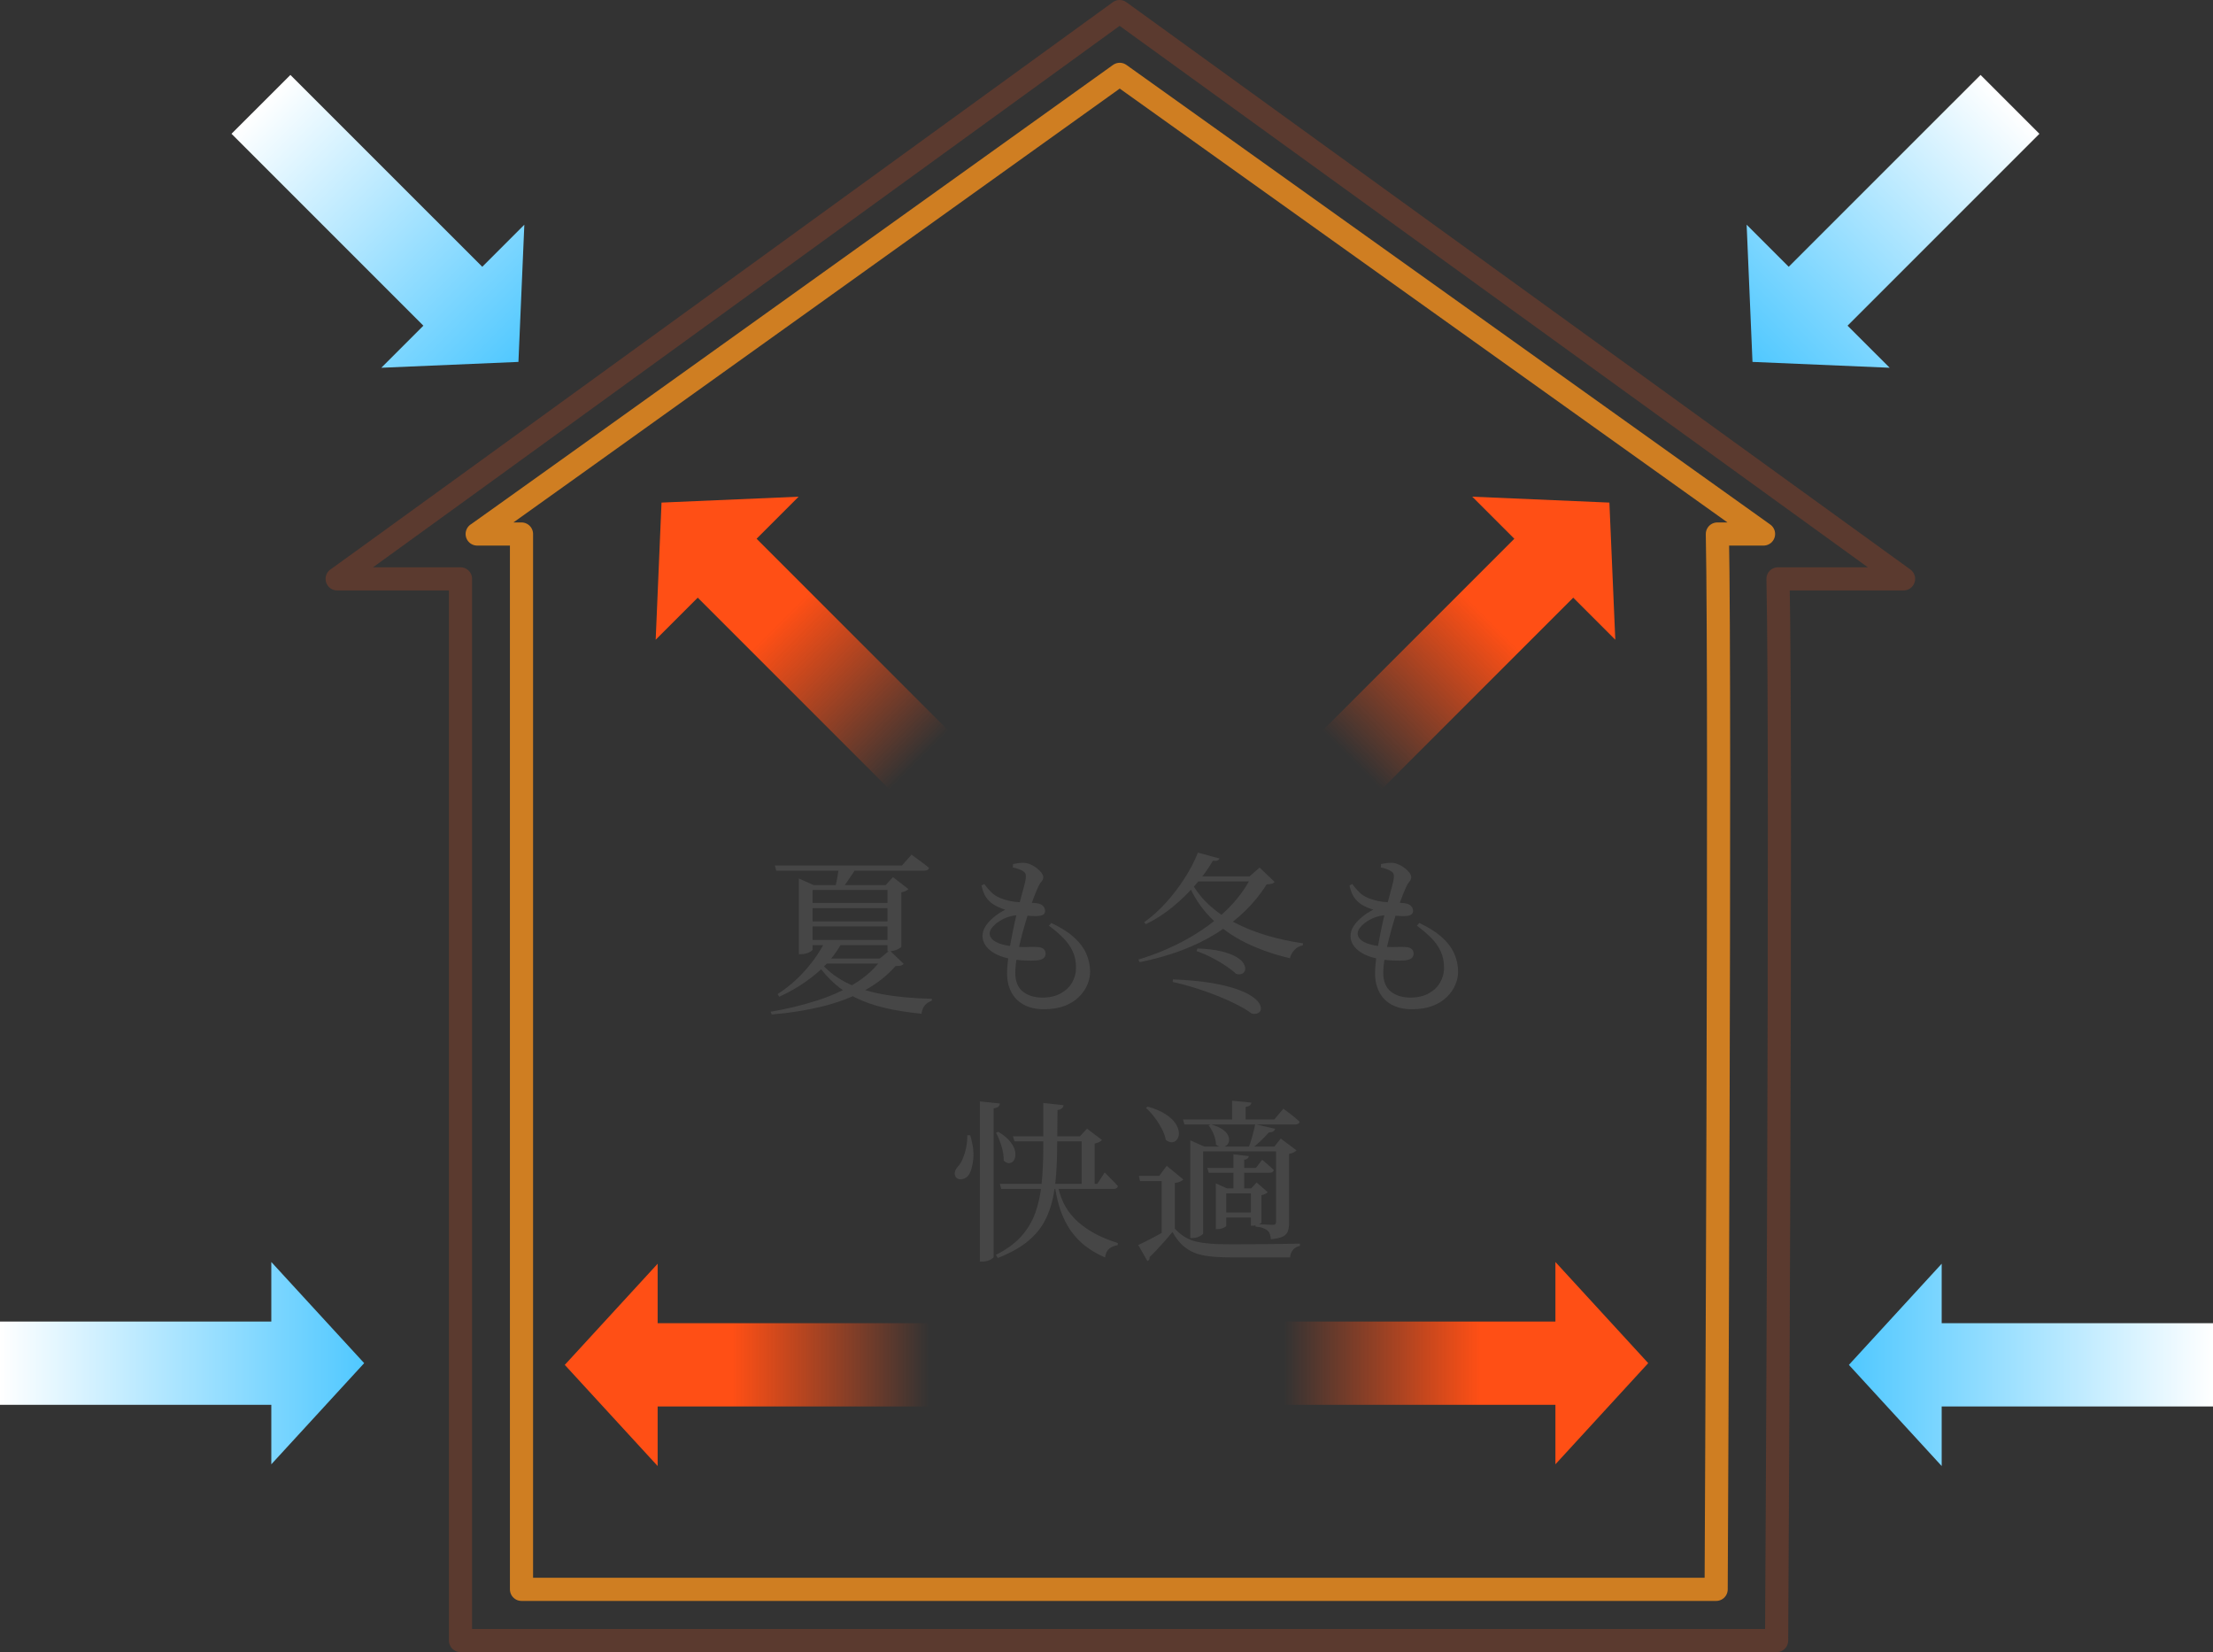 <?xml version="1.0" encoding="UTF-8"?>
<svg id="_レイヤー_2" data-name="レイヤー 2" xmlns="http://www.w3.org/2000/svg" xmlns:xlink="http://www.w3.org/1999/xlink" viewBox="0 0 382.47 285.5">
  <rect x="0" y="0" width="382.47" height="285.5" fill="#333333" stroke="none"/>
  <defs>
    <style>
      .cls-1 {
        fill: url(#_名称未設定グラデーション_239-3);
      }

      .cls-2 {
        fill: url(#_名称未設定グラデーション_239-4);
      }

      .cls-3 {
        fill: url(#_名称未設定グラデーション_239-2);
      }

      .cls-4 {
        fill: url(#_名称未設定グラデーション_256-3);
      }

      .cls-5 {
        fill: url(#_名称未設定グラデーション_256-2);
      }

      .cls-6 {
        fill: url(#_名称未設定グラデーション_256-4);
      }

      .cls-7 {
        fill: #464646;
      }

      .cls-8 {
        fill: url(#_名称未設定グラデーション_256);
      }

      .cls-9 {
        fill: url(#_名称未設定グラデーション_239);
      }

      .cls-10 {
        stroke: #cf7e22;
      }

      .cls-10, .cls-11 {
        fill: none;
        stroke-linecap: round;
        stroke-linejoin: round;
        stroke-width: 4px;
      }

      .cls-11 {
        stroke: #5b3a2f;
      }
    </style>
    <linearGradient id="_名称未設定グラデーション_256" data-name="名称未設定グラデーション 256" x1="-6001.7" y1="14014.88" x2="-5938.76" y2="14014.88" gradientTransform="translate(6001.7 -13779.32)" gradientUnits="userSpaceOnUse">
      <stop offset="0" stop-color="#fff"/>
      <stop offset="1" stop-color="#50c8ff"/>
    </linearGradient>
    <linearGradient id="_名称未設定グラデーション_239" data-name="名称未設定グラデーション 239" x1="-6157.52" y1="13929.56" x2="-6094.58" y2="13929.56" gradientTransform="translate(6255.13 -13693.7)" gradientUnits="userSpaceOnUse">
      <stop offset=".46" stop-color="#ff4f15"/>
      <stop offset="1" stop-color="#ff4f15" stop-opacity="0"/>
    </linearGradient>
    <linearGradient id="_名称未設定グラデーション_256-2" data-name="名称未設定グラデーション 256" x1="-4709.7" y1="13831.9" x2="-4646.76" y2="13831.9" gradientTransform="translate(-4327.22 14067.76) rotate(-180)" xlink:href="#_名称未設定グラデーション_256"/>
    <linearGradient id="_名称未設定グラデーション_239-2" data-name="名称未設定グラデーション 239" x1="-4865.52" y1="13746.57" x2="-4802.58" y2="13746.57" gradientTransform="translate(-4580.66 13982.14) rotate(-180)" xlink:href="#_名称未設定グラデーション_239"/>
    <linearGradient id="_名称未設定グラデーション_256-3" data-name="名称未設定グラデーション 256" x1="-4793.12" y1="14401.47" x2="-4730.18" y2="14401.47" gradientTransform="translate(7141.52 13590.66) rotate(135)" xlink:href="#_名称未設定グラデーション_256"/>
    <linearGradient id="_名称未設定グラデーション_239-3" data-name="名称未設定グラデーション 239" x1="-4948.95" y1="14316.14" x2="-4886.01" y2="14316.14" gradientTransform="translate(6901.76 13709.32) rotate(135)" xlink:href="#_名称未設定グラデーション_239"/>
    <linearGradient id="_名称未設定グラデーション_256-4" data-name="名称未設定グラデーション 256" x1="-5438" y1="13756.6" x2="-5375.06" y2="13756.6" gradientTransform="translate(-5837.04 13590.66) rotate(45) scale(1 -1)" xlink:href="#_名称未設定グラデーション_256"/>
    <linearGradient id="_名称未設定グラデーション_239-4" data-name="名称未設定グラデーション 239" x1="-5593.82" y1="13671.27" x2="-5530.88" y2="13671.27" gradientTransform="translate(-5597.29 13709.32) rotate(45) scale(1 -1)" xlink:href="#_名称未設定グラデーション_239"/>
  </defs>
  <g id="design">
    <g>
      <path class="cls-10" d="M304.79,92.27L193.52,12.85s-110.42,79.06-111.05,79.43h7.66v182.37h206.47s.79-154.76.21-182.37h7.98Z"/>
      <path class="cls-11" d="M328.99,100.03L193.5,2S59,99.6,58.27,100.03h21.32v183.47h227.46s.91-151.72.24-183.47h21.69Z"/>
      <g>
        <path class="cls-7" d="M152.05,165.64l1.71-1.41,2.43,2.34c-.14.14-.31.24-.51.29-.2.05-.5.08-.9.08-1.48,1.68-3.29,3.1-5.44,4.26-2.15,1.16-4.57,2.07-7.26,2.73-2.69.66-5.59,1.12-8.71,1.38l-.18-.48c2.82-.48,5.48-1.12,7.98-1.92s4.72-1.8,6.66-3.01c1.94-1.21,3.47-2.62,4.59-4.25h-.36ZM157.54,147.7c.4.28.75.54,1.06.77.31.23.64.47.99.73.35.26.67.52.97.78-.08.32-.36.48-.84.48h-25.56l-.24-.9h21.96l1.65-1.86ZM145.33,163.21c-1.1,1.92-2.57,3.64-4.41,5.16-1.84,1.52-3.92,2.81-6.24,3.87l-.3-.45c1.78-1.14,3.38-2.52,4.8-4.12,1.42-1.61,2.55-3.26,3.39-4.94h2.76v.48ZM140.44,164.08c0,.08-.09.19-.29.32s-.43.25-.73.34c-.3.1-.63.15-.99.15h-.36v-13.08l2.55,1.14h14.01v.84h-14.19v10.29ZM154.57,156.04v.9h-15.51v-.9h15.51ZM154.57,159.22v.87h-15.51v-.87h15.51ZM154.57,162.43v.9h-15.51v-.9h15.51ZM141.61,166.12c1.22,1.46,2.71,2.66,4.47,3.58,1.76.93,3.87,1.63,6.33,2.09s5.35.73,8.67.81l-.06.36c-.48.14-.87.39-1.17.76s-.5.85-.6,1.46c-2.42-.24-4.54-.58-6.38-1.02-1.83-.44-3.45-1-4.85-1.68-1.4-.68-2.64-1.5-3.73-2.46-1.09-.96-2.1-2.09-3.02-3.39l.33-.51ZM153.34,165.64v.87h-12.03l1.02-.87h11.01ZM148.21,149.62c-.2.36-.46.77-.77,1.23-.31.46-.62.92-.93,1.38-.31.46-.61.85-.88,1.17h-1.29c.14-.54.27-1.18.4-1.93s.23-1.37.29-1.85h3.18ZM153.07,152.95l1.26-1.38,2.67,2.07c-.08.1-.23.21-.45.31-.22.11-.48.2-.78.26v9.39c0,.06-.11.16-.33.29s-.49.25-.79.34c-.31.1-.61.15-.88.15h-.39v-11.43h-.3Z"/>
        <path class="cls-7" d="M179.08,165.97c-.48.04-1.12.04-1.92.01s-1.65-.12-2.55-.29c-1.52-.3-2.7-.8-3.54-1.51s-1.26-1.52-1.26-2.45c0-.56.17-1.11.52-1.67.35-.55.83-1.07,1.43-1.57.6-.5,1.26-.93,1.98-1.29-.38-.12-.73-.25-1.06-.39-.33-.14-.69-.33-1.07-.57-.52-.36-.94-.79-1.25-1.28-.31-.49-.55-1.13-.73-1.93l.48-.27c.38.52.78.99,1.2,1.41s.94.76,1.56,1.02c1.14.44,2.24.68,3.29.71,1.05.03,2.01.09,2.9.17.56.06.96.22,1.2.48.24.26.36.54.36.84s-.1.52-.32.66c-.21.14-.51.22-.91.24-.26.02-.61.02-1.04,0-.43-.02-.87-.05-1.31-.08-.44-.03-.82-.04-1.14-.04-.5,0-1.03.09-1.59.27-.56.18-1.09.43-1.59.75-.5.32-.91.67-1.21,1.04-.31.37-.47.74-.47,1.09,0,.32.12.63.38.92.25.29.66.54,1.22.77.56.22,1.32.39,2.28.51.98.12,1.86.17,2.64.13.78-.03,1.38-.02,1.8.01.42.02.75.13.99.32.24.19.36.46.36.83,0,.32-.12.58-.36.78-.24.2-.66.33-1.26.39ZM180.46,174.4c-1.42,0-2.6-.27-3.55-.79-.95-.53-1.67-1.26-2.14-2.19-.48-.93-.72-2-.72-3.23,0-.76.07-1.64.2-2.64s.29-2.04.5-3.11c.2-1.07.41-2.08.62-3.03.21-.95.39-1.75.55-2.39.24-.82.46-1.58.64-2.28.19-.7.36-1.32.5-1.86s.22-.96.24-1.26c.02-.36-.03-.62-.15-.78-.12-.16-.32-.31-.6-.45-.22-.1-.46-.2-.74-.29-.27-.09-.52-.15-.76-.19l.03-.6c.28-.06.56-.11.85-.15s.61-.06.95-.06c.38,0,.77.09,1.17.25.4.17.77.39,1.11.65.34.26.62.53.83.81.21.28.31.53.31.75,0,.3-.09.54-.27.74-.18.19-.36.46-.54.83-.22.48-.46,1.04-.71,1.67-.25.63-.54,1.46-.88,2.5-.22.64-.47,1.42-.74,2.34-.27.92-.54,1.9-.79,2.92-.26,1.03-.48,2.03-.65,3-.17.97-.25,1.82-.25,2.54,0,1.48.44,2.57,1.31,3.25.87.69,1.99,1.04,3.38,1.04,1.26,0,2.32-.25,3.19-.74.87-.49,1.53-1.12,1.96-1.9.44-.78.66-1.61.66-2.49,0-1.1-.2-2.07-.6-2.91-.4-.84-.95-1.61-1.65-2.31s-1.51-1.39-2.43-2.07l.39-.48c1.58.74,2.87,1.54,3.86,2.42s1.71,1.81,2.17,2.82.69,2.08.69,3.2c0,.74-.16,1.49-.48,2.25-.32.76-.81,1.46-1.46,2.1-.65.64-1.47,1.16-2.46,1.54s-2.17.58-3.53.58Z"/>
        <path class="cls-7" d="M216.31,151.45h-.36l1.74-1.53,2.61,2.49c-.14.14-.3.24-.49.3-.19.06-.49.1-.89.12-2.1,3.32-4.99,6.13-8.65,8.43-3.67,2.3-8.11,3.97-13.31,5.01l-.21-.45c3-.92,5.78-2.08,8.33-3.5,2.55-1.41,4.79-3.03,6.72-4.88,1.93-1.84,3.44-3.84,4.52-6ZM207.04,147.34l3.75,1.02c-.08.16-.2.28-.34.34-.15.07-.42.09-.83.05-.8,1.38-1.8,2.76-3,4.14s-2.53,2.67-3.97,3.85c-1.45,1.19-2.99,2.18-4.61,2.96l-.3-.33c1.3-.92,2.55-2.04,3.75-3.36,1.2-1.32,2.28-2.74,3.25-4.25.97-1.51,1.74-2.99,2.29-4.42ZM202.72,169.24c2.48.1,4.6.3,6.36.58,1.76.29,3.23.63,4.4,1.02,1.17.39,2.09.8,2.76,1.25.67.44,1.13.86,1.38,1.27s.34.77.29,1.08c-.06.31-.24.53-.53.66s-.64.14-1.06.04c-.76-.58-1.83-1.2-3.2-1.86-1.37-.66-2.95-1.31-4.74-1.95s-3.7-1.19-5.71-1.65l.06-.45ZM205.6,151.45h11.55v.87h-12.15l.6-.87ZM205.69,152.05c.8,1.6,1.86,3.01,3.19,4.25,1.33,1.23,2.86,2.29,4.59,3.18,1.73.89,3.59,1.62,5.58,2.21,1.99.58,4.04,1.02,6.16,1.32l-.06.36c-.54.1-1,.34-1.39.74-.39.39-.67.88-.83,1.48-2.74-.64-5.27-1.52-7.58-2.65s-4.33-2.55-6.04-4.28c-1.72-1.72-3.08-3.8-4.08-6.24l.45-.36ZM206.95,163.9c1.68.06,3.06.23,4.16.5,1.09.27,1.95.6,2.58.97.63.38,1.05.77,1.27,1.17.22.4.29.75.23,1.06-.07.31-.25.54-.53.67-.28.14-.63.14-1.05,0-.34-.34-.85-.74-1.53-1.21-.68-.47-1.46-.95-2.35-1.42-.89-.48-1.87-.91-2.93-1.29l.15-.45Z"/>
        <path class="cls-7" d="M242.68,165.97c-.48.04-1.12.04-1.92.01s-1.65-.12-2.55-.29c-1.52-.3-2.7-.8-3.54-1.51s-1.26-1.52-1.26-2.45c0-.56.17-1.11.52-1.67.35-.55.83-1.07,1.43-1.57.6-.5,1.26-.93,1.98-1.29-.38-.12-.73-.25-1.06-.39-.33-.14-.69-.33-1.07-.57-.52-.36-.94-.79-1.25-1.28-.31-.49-.55-1.13-.73-1.93l.48-.27c.38.52.78.99,1.2,1.41s.94.76,1.56,1.02c1.14.44,2.24.68,3.29.71,1.05.03,2.01.09,2.9.17.56.06.96.22,1.2.48.24.26.36.54.36.84s-.1.52-.32.66c-.21.14-.51.22-.91.24-.26.02-.61.02-1.04,0-.43-.02-.87-.05-1.31-.08-.44-.03-.82-.04-1.14-.04-.5,0-1.03.09-1.59.27-.56.18-1.09.43-1.59.75-.5.32-.91.67-1.21,1.04-.31.37-.47.74-.47,1.09,0,.32.12.63.38.92.25.29.66.54,1.22.77.56.22,1.32.39,2.28.51.98.12,1.86.17,2.64.13.78-.03,1.38-.02,1.8.01.42.02.75.13.99.32.24.19.36.46.36.83,0,.32-.12.58-.36.78-.24.2-.66.33-1.26.39ZM244.06,174.4c-1.42,0-2.6-.27-3.55-.79-.95-.53-1.67-1.26-2.14-2.19-.48-.93-.72-2-.72-3.23,0-.76.07-1.64.2-2.64s.29-2.04.5-3.11c.2-1.07.41-2.08.62-3.03.21-.95.39-1.75.55-2.39.24-.82.46-1.58.64-2.28.19-.7.36-1.32.5-1.86s.22-.96.24-1.26c.02-.36-.03-.62-.15-.78-.12-.16-.32-.31-.6-.45-.22-.1-.46-.2-.74-.29-.27-.09-.52-.15-.76-.19l.03-.6c.28-.06.56-.11.85-.15s.61-.06.95-.06c.38,0,.77.09,1.17.25.4.17.77.39,1.11.65.34.26.62.53.83.81.21.28.31.53.31.75,0,.3-.09.54-.27.74-.18.19-.36.46-.54.83-.22.48-.46,1.04-.71,1.67-.25.63-.54,1.46-.88,2.5-.22.64-.47,1.42-.74,2.34-.27.92-.54,1.9-.79,2.92-.26,1.03-.48,2.03-.65,3-.17.97-.25,1.82-.25,2.54,0,1.48.44,2.57,1.31,3.25.87.69,1.99,1.04,3.38,1.04,1.26,0,2.32-.25,3.19-.74.87-.49,1.53-1.12,1.96-1.9.44-.78.66-1.61.66-2.49,0-1.1-.2-2.07-.6-2.91-.4-.84-.95-1.61-1.65-2.31s-1.51-1.39-2.43-2.07l.39-.48c1.58.74,2.87,1.54,3.86,2.42s1.71,1.81,2.17,2.82.69,2.08.69,3.2c0,.74-.16,1.49-.48,2.25-.32.76-.81,1.46-1.46,2.1-.65.64-1.47,1.16-2.46,1.54s-2.17.58-3.53.58Z"/>
        <path class="cls-7" d="M167.17,196.18h.51c.48,1.58.65,2.97.52,4.17s-.38,2.09-.76,2.67c-.18.26-.42.46-.71.6-.29.14-.58.2-.85.17-.28-.03-.51-.15-.69-.38-.2-.32-.25-.65-.13-.99.11-.34.3-.65.58-.93.28-.32.54-.76.78-1.33.24-.57.43-1.21.57-1.92s.2-1.39.18-2.05ZM169.36,190.33l3.45.36c-.02.2-.11.38-.25.53-.15.15-.43.25-.83.31v25.65c0,.1-.1.21-.29.34-.19.13-.42.25-.71.34-.28.1-.58.15-.9.15h-.48v-27.69ZM180.31,190.6l3.51.39c-.04.22-.14.4-.3.54-.16.14-.41.24-.75.3-.02,2.76-.04,5.28-.08,7.56s-.18,4.34-.45,6.18c-.27,1.84-.75,3.49-1.44,4.95-.69,1.46-1.71,2.75-3.04,3.88-1.34,1.13-3.11,2.12-5.31,2.99l-.33-.54c1.82-.92,3.27-1.97,4.35-3.17,1.08-1.19,1.89-2.54,2.44-4.04s.92-3.19,1.11-5.07c.19-1.88.29-3.97.29-6.28v-7.7ZM172.54,195.58c.98.6,1.7,1.21,2.15,1.82.45.61.71,1.18.78,1.71.07.53,0,.96-.18,1.3-.19.34-.45.54-.78.58-.33.05-.68-.09-1.04-.43.02-.78-.11-1.62-.39-2.52-.28-.9-.59-1.66-.93-2.28l.39-.18ZM172.81,204.58h16.83l1.29-1.98c.3.32.57.6.81.84s.5.5.77.78c.27.28.5.53.7.75-.08.32-.33.48-.75.48h-19.41l-.24-.87ZM175.06,196.36h13.14v.87h-12.87l-.27-.87ZM182.8,204.67c.18,1.06.49,2.08.94,3.06.45.98,1.08,1.9,1.89,2.76.81.86,1.83,1.66,3.07,2.39,1.24.73,2.74,1.38,4.5,1.93l-.03.36c-.6.1-1.09.3-1.47.61-.38.31-.62.82-.72,1.52-1.56-.68-2.87-1.49-3.93-2.42-1.06-.93-1.91-1.96-2.55-3.08-.64-1.12-1.13-2.27-1.47-3.46-.34-1.19-.59-2.38-.75-3.55l.51-.12ZM186.94,196.36h-.3l1.23-1.32,2.58,1.95c-.22.28-.64.49-1.26.63v7.41h-2.25v-8.67Z"/>
        <path class="cls-7" d="M203.05,212.32c.54.58,1.1,1.05,1.68,1.41.58.36,1.23.63,1.96.81.73.18,1.59.3,2.58.38s2.14.1,3.46.1c1.18,0,2.46,0,3.84-.01s2.77-.03,4.17-.04c1.4-.02,2.71-.04,3.93-.06v.39c-.5.1-.9.32-1.19.66s-.46.78-.53,1.32h-10.2c-1.4,0-2.62-.06-3.65-.17-1.03-.11-1.93-.33-2.71-.64-.78-.32-1.47-.77-2.07-1.33-.6-.57-1.16-1.32-1.68-2.24-.38.46-.81.96-1.29,1.51-.48.55-.96,1.07-1.42,1.56-.47.49-.88.92-1.25,1.27.02.18,0,.33-.08.44-.07.11-.17.19-.29.25l-1.59-2.79c.54-.24,1.17-.54,1.89-.92.72-.37,1.47-.77,2.25-1.21.78-.44,1.5-.85,2.16-1.23v.54ZM203.05,204.43v7.83l-2.28,1.38v-9.54h-3.75l-.18-.9h3.51l1.29-1.74,2.88,2.37c-.1.1-.27.21-.5.33-.23.12-.56.21-.98.27ZM198.37,191.23c1.26.36,2.28.79,3.06,1.3.78.51,1.35,1.04,1.71,1.58.36.54.56,1.05.6,1.52s-.04.87-.24,1.18c-.2.32-.48.51-.84.57-.36.06-.75-.07-1.17-.39-.12-.64-.36-1.3-.72-1.98-.36-.68-.78-1.33-1.26-1.96-.48-.63-.97-1.17-1.47-1.61l.33-.21ZM204.46,193.45h15.78l1.56-1.86c.38.28.71.53,1.01.75.29.22.6.46.93.73.33.27.62.53.88.77-.08.32-.35.48-.81.48h-19.11l-.24-.87ZM205.72,198.13v-1.08l2.4,1.08h13.59v.84h-13.77v14.16c0,.08-.09.18-.27.31-.18.13-.41.25-.69.35-.28.1-.58.15-.9.15h-.36v-15.81ZM208.66,201.82h8.4l1.08-1.41c.44.38.82.71,1.15.99.33.28.62.55.86.81-.08.3-.33.45-.75.45h-10.5l-.24-.84ZM209.23,194.29c.88.24,1.56.53,2.05.87.49.34.81.69.97,1.05.16.36.21.69.15.99-.06.3-.21.55-.43.74-.23.19-.51.28-.83.27-.32,0-.65-.15-.99-.43,0-.56-.13-1.15-.39-1.77-.26-.62-.55-1.13-.87-1.53l.33-.18ZM210.13,205.36v-.87l1.92.87h5.19v.87h-5.31v5.61c0,.08-.16.19-.48.34-.32.15-.67.22-1.05.22h-.27v-7.05ZM210.97,209.53h6.3v.87h-6.3v-.87ZM212.95,190.21l3.33.33c-.02.18-.1.33-.24.46s-.39.22-.75.29v2.67h-2.34v-3.75ZM213.16,199.48l2.67.3c-.02.16-.09.3-.22.41-.13.11-.33.19-.58.22v5.37h-1.86v-6.3ZM216.94,194.26l3.45.81c-.04.16-.16.31-.35.44s-.43.18-.73.17c-.38.44-.85.92-1.41,1.46-.56.53-1.12,1.01-1.68,1.45h-.54c.26-.6.5-1.3.72-2.11.22-.81.4-1.54.54-2.21ZM216.19,205.36h.06l.93-1.02,1.92,1.68c-.1.1-.25.2-.44.3-.19.1-.41.17-.64.21v4.74c-.02.06-.18.17-.48.32-.3.15-.64.22-1.02.22h-.33v-6.45ZM220.54,198.13h-.3l1.11-1.38,2.73,2.04c-.1.12-.27.24-.5.36s-.5.2-.79.24v11.94c0,.54-.07,1.01-.2,1.41-.13.4-.42.71-.85.93-.44.22-1.14.38-2.1.48-.02-.3-.07-.58-.15-.84s-.21-.47-.39-.63c-.18-.16-.43-.3-.75-.44-.32-.13-.77-.22-1.35-.28v-.45c.48.04.9.07,1.25.08s.68.03,1,.04.55.03.69.03c.24,0,.4-.04.48-.13s.12-.22.12-.41v-12.99Z"/>
      </g>
      <polygon class="cls-8" points="0 242.76 46.89 242.76 46.89 253.04 62.94 235.56 46.89 218.08 46.89 228.37 0 228.37 0 242.76"/>
      <polygon class="cls-9" points="160.55 228.66 113.66 228.66 113.66 218.38 97.61 235.86 113.66 253.34 113.66 243.05 160.55 243.05 160.55 228.66"/>
      <polygon class="cls-5" points="382.47 228.66 335.58 228.66 335.58 218.38 319.54 235.86 335.58 253.34 335.58 243.05 382.47 243.05 382.47 228.66"/>
      <polygon class="cls-3" points="221.92 242.76 268.82 242.76 268.82 253.04 284.86 235.56 268.82 218.08 268.82 228.37 221.92 228.37 221.92 242.76"/>
      <polygon class="cls-4" points="342.3 12.95 309.14 46.1 301.87 38.83 302.88 62.54 326.59 63.55 319.31 56.28 352.47 23.12 342.3 12.95"/>
      <polygon class="cls-1" points="238.74 136.44 271.9 103.28 279.17 110.55 278.15 86.85 254.45 85.83 261.72 93.1 228.56 126.26 238.74 136.44"/>
      <polygon class="cls-6" points="50.19 12.95 83.35 46.1 90.62 38.83 89.6 62.54 65.9 63.55 73.17 56.28 40.01 23.12 50.19 12.95"/>
      <polygon class="cls-2" points="153.75 136.44 120.59 103.28 113.32 110.55 114.33 86.85 138.03 85.83 130.76 93.1 163.92 126.26 153.75 136.44"/>
    </g>
  </g>
</svg>